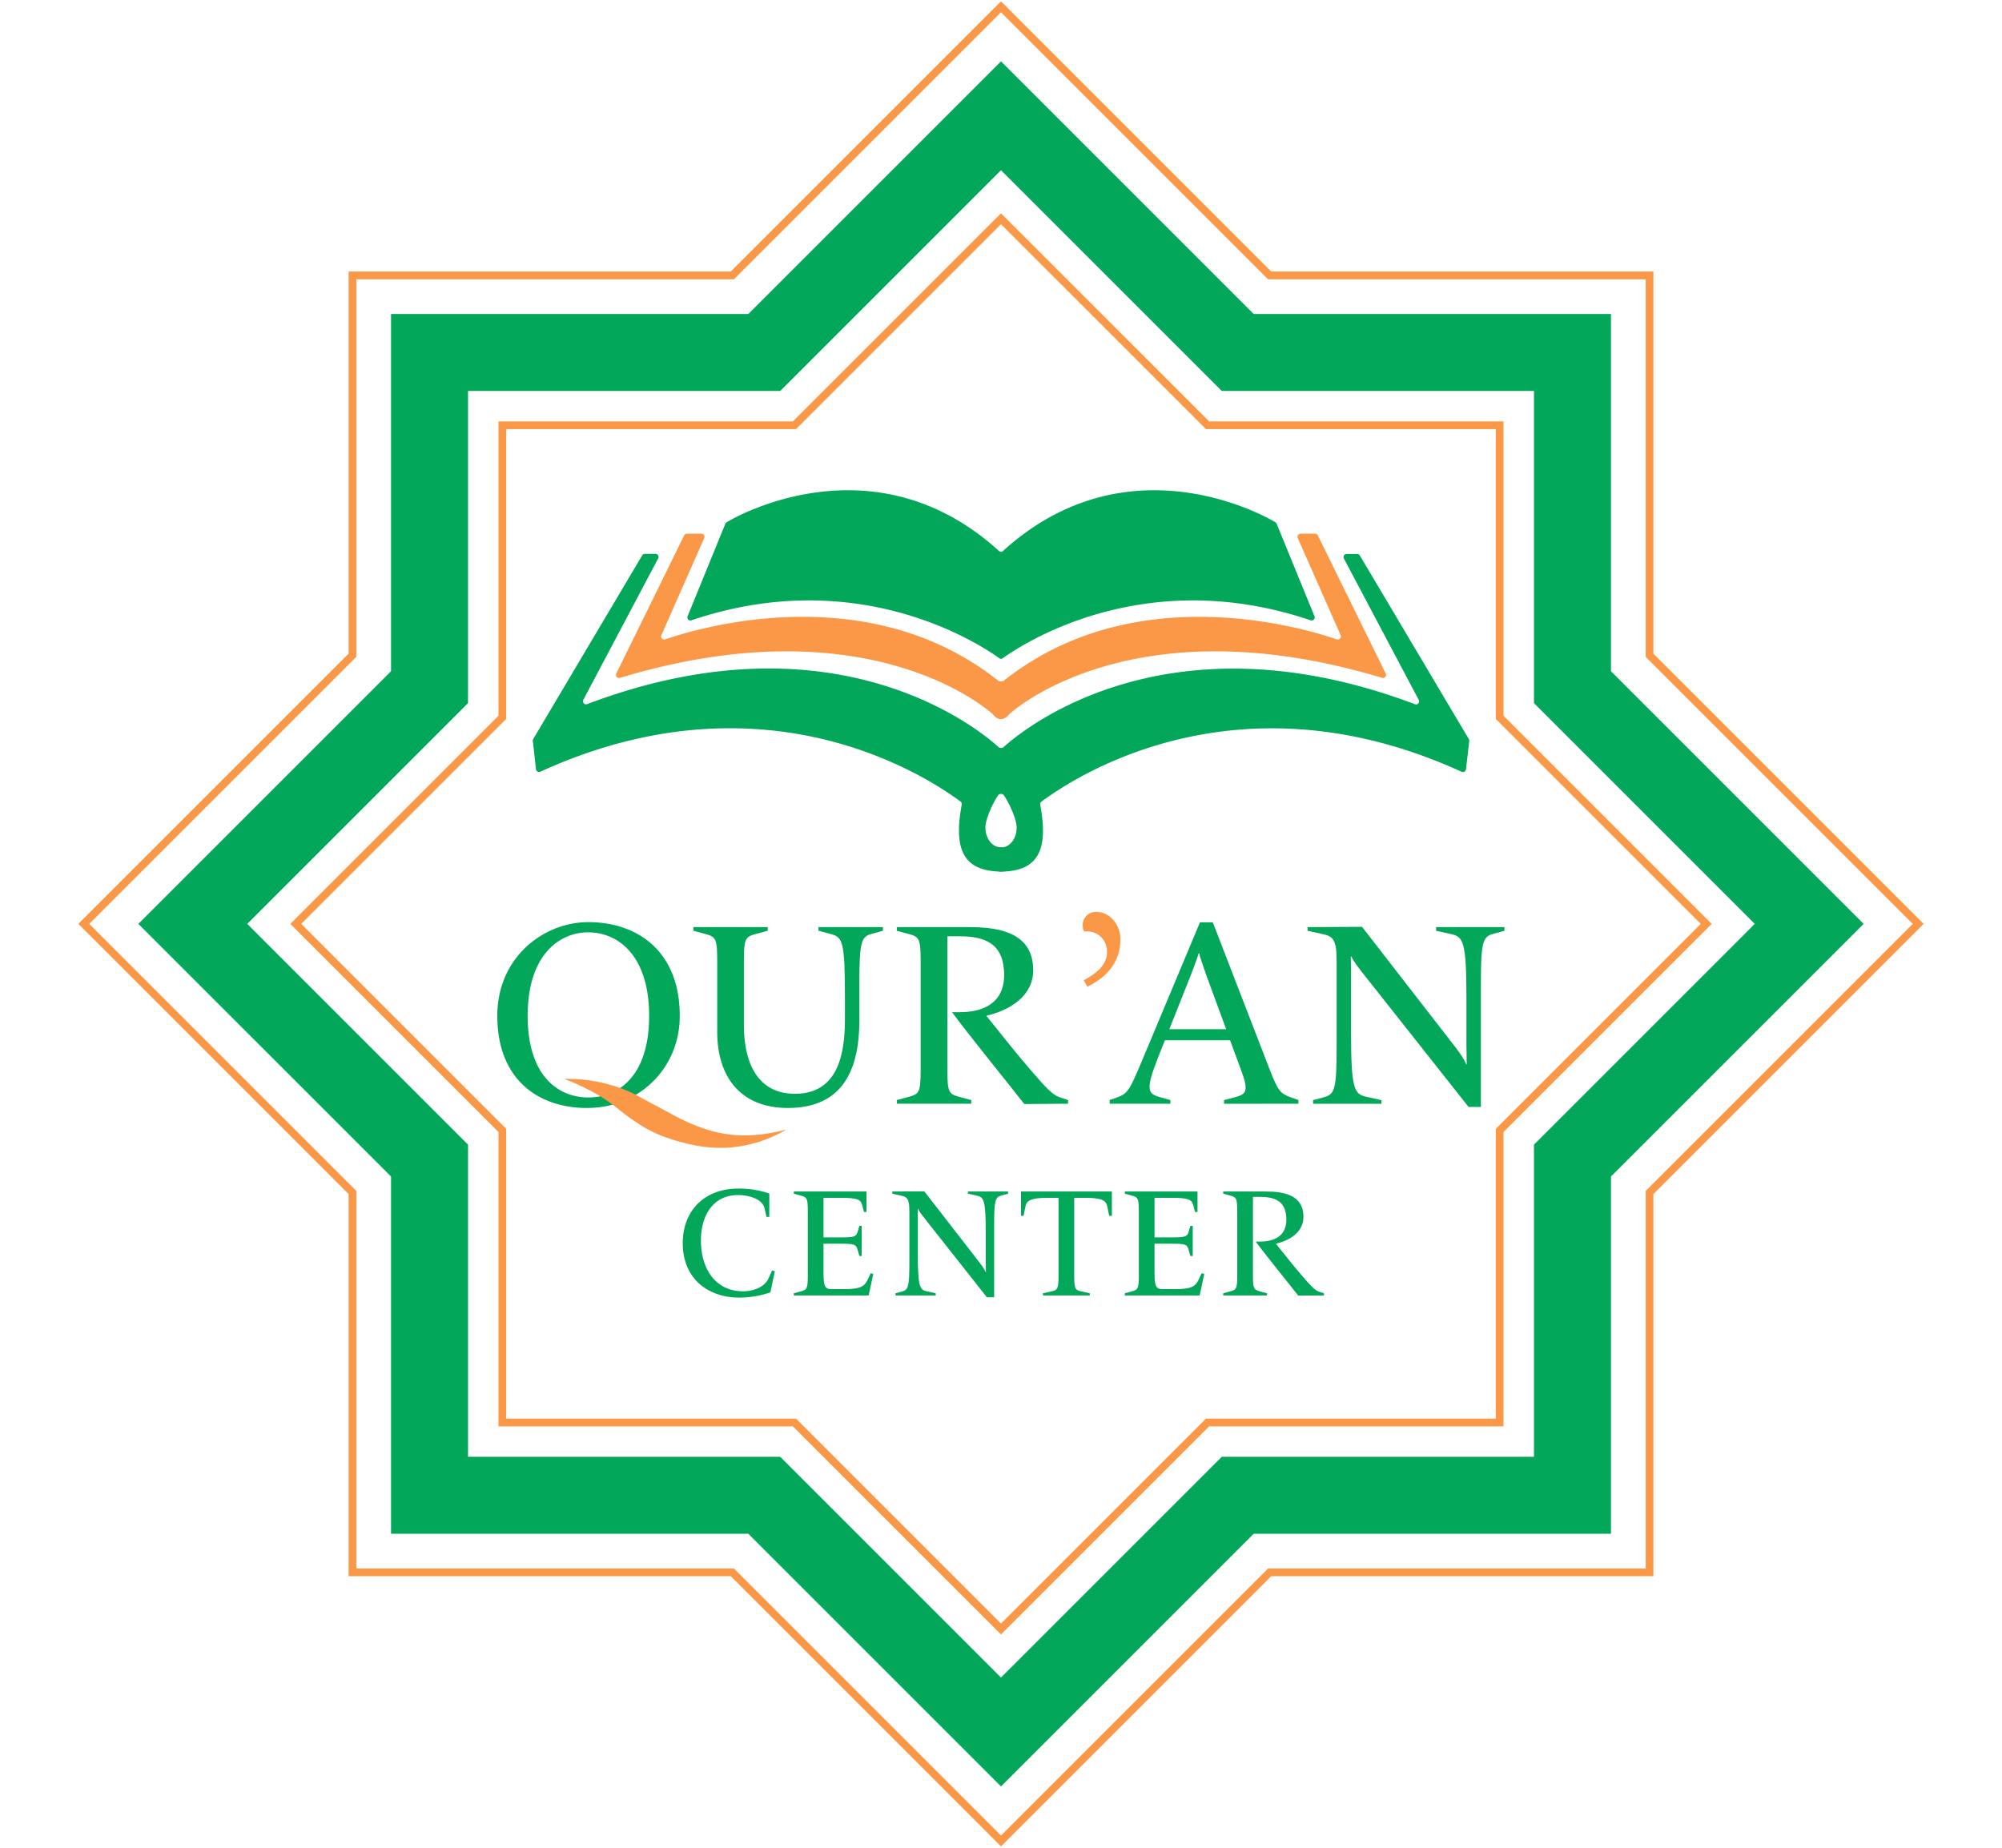 <svg id="QC" xmlns="http://www.w3.org/2000/svg" viewBox="0 0 1300 1200"><defs><style>.cls-1{fill:#03a759;}.cls-2{fill:#fb9847;}.cls-3,.cls-4{fill:none;stroke-miterlimit:10;}.cls-3{stroke:#fb9847;stroke-width:5px;}.cls-4{stroke:#03a759;stroke-width:50px;}</style></defs><path class="cls-1" d="M649.05,427.4a1.93,1.93,0,0,0,2.19,0c10.41-7.41,89.94-61.81,199.92-24.52a2,2,0,0,0,2.43-2.59L829,340.15a1.91,1.91,0,0,0-.77-.91c-7.77-4.88-97-54.28-177.12,18.76a2,2,0,0,1-2.31.25"/><path class="cls-1" d="M954.06,481.17l-2.13,18.54a2,2,0,0,1-2.77,1.54c-152.9-69.92-261.22,10.94-272.91,19.35a2,2,0,0,0-.78,2c5.29,28.34-.63,42.62-24.06,43.45-.46,0-.93,0-1.4,0h-1.43v0l.07-15.79a6.72,6.72,0,0,0,1.18.1h.33a6.56,6.56,0,0,0,1.18-.1c5-.74,8.82-6.15,8.82-12.72,0-5.1-4.32-15.19-8.22-20.93a3.05,3.05,0,0,0-.74-.74,2,2,0,0,0-1.2-.35,2,2,0,0,0-1.19.35l.13-30.2v-.21a1.88,1.88,0,0,0,1.07.42,1.81,1.81,0,0,0,1.06-.21,1.71,1.71,0,0,0,.4-.28c11.54-10.54,105.29-89.36,267.41-28a2,2,0,0,0,2.43-2.74l-48.69-92a2,2,0,0,1,1.72-2.87h7a2,2,0,0,1,1.68,1L953.79,480A2,2,0,0,1,954.06,481.17Z"/><path class="cls-2" d="M644.93,463.4a1.9,1.9,0,0,1,.4.4c3.29,4.3,6.66,4.12,10.1,0a1.29,1.29,0,0,1,.16-.17c2.91-2.66,81-72,241.93-23.38a2,2,0,0,0,2.33-2.73l-44.12-89.82a1.94,1.94,0,0,0-1.75-1.09h-9.52a2,2,0,0,0-1.79,2.75l27.91,63.26a2,2,0,0,1-2.42,2.64c-22.78-7.82-132.22-40.19-216.57,27a1.94,1.94,0,0,1-2.53-.08"/><path class="cls-1" d="M651,427.4a1.93,1.93,0,0,1-2.19,0c-10.42-7.41-89.94-61.81-199.92-24.52a2,2,0,0,1-2.43-2.59L471,340.15a1.91,1.91,0,0,1,.77-.91c7.77-4.88,97-54.28,177.12,18.76a1.93,1.93,0,0,0,2.3.25"/><path class="cls-1" d="M651.41,566v0H650c-.49,0-1,0-1.43,0-23.43-.83-29.35-15.11-24.06-43.45a2,2,0,0,0-.76-2c-11.69-8.41-120-89.27-272.93-19.35a2,2,0,0,1-2.76-1.54L346,481.17a1.87,1.87,0,0,1,.25-1.22L417,360.7a2,2,0,0,1,1.68-1h7a2,2,0,0,1,1.74,2.87l-48.68,92a2,2,0,0,0,2.42,2.74c162.13-61.36,255.88,17.46,267.4,28a1.47,1.47,0,0,0,.42.28,1.79,1.79,0,0,0,1.07.21,1.88,1.88,0,0,0,1.06-.42v.21l.13,30.2a2,2,0,0,0-1.2-.35,2,2,0,0,0-1.19.35,2.48,2.48,0,0,0-.74.74c-3.92,5.74-8.24,15.83-8.24,20.93,0,6.57,3.86,12,8.82,12.72a6.72,6.72,0,0,0,1.18.1h.33a6.56,6.56,0,0,0,1.18-.1Z"/><path class="cls-2" d="M655.07,463.4a1.9,1.9,0,0,0-.4.4c-3.3,4.3-6.66,4.12-10.1,0a1.29,1.29,0,0,0-.16-.17c-2.91-2.66-81-72-241.93-23.38a2,2,0,0,1-2.33-2.73l44.11-89.82a2,2,0,0,1,1.76-1.09h9.52a2,2,0,0,1,1.79,2.75l-27.91,63.26a2,2,0,0,0,2.42,2.64c22.78-7.82,132.22-40.19,216.57,27a1.94,1.94,0,0,0,2.53-.08"/><polygon class="cls-3" points="973.81 734.13 1107.93 600 973.81 465.88 973.81 276.19 784.13 276.19 650 142.07 515.88 276.19 326.19 276.19 326.19 465.88 192.07 600 326.19 734.13 326.19 923.81 515.88 923.81 650 1057.93 784.13 923.81 973.81 923.81 973.81 734.13"/><polygon class="cls-4" points="1021.09 753.71 1174.8 600 1021.09 446.29 1021.09 228.91 803.71 228.91 650 75.2 496.29 228.91 278.91 228.91 278.91 446.29 125.2 600 278.91 753.71 278.91 971.09 496.29 971.09 650 1124.8 803.71 971.09 1021.09 971.09 1021.09 753.71"/><polygon class="cls-3" points="1071.14 774.44 1245.58 600 1071.14 425.56 1071.14 178.86 824.44 178.86 650 4.42 475.56 178.86 228.86 178.86 228.86 425.56 54.42 600 228.86 774.44 228.86 1021.14 475.56 1021.14 650 1195.58 824.44 1021.14 1071.14 1021.14 1071.14 774.44"/><path class="cls-1" d="M373.75,719.22c-30.26-3.05-50.83-23.29-50.83-59.49,0-37.74,29.75-60.86,59.16-60.86,31.62,0,59.33,18.7,59.33,60.86,0,31.95-23.12,55.75-52,59.32A73.51,73.51,0,0,1,373.75,719.22Zm8.16-113.72c-18.36,0-39.27,14.28-39.27,54.23,0,38.58,19.38,53,39.44,53s39.44-14.45,39.44-53C421.52,620.63,401.46,605.5,381.91,605.5Z"/><path class="cls-1" d="M565.85,606.52c-6.63,1.87-7.82,5.27-7.82,32.64v23.46c0,29.75-9.18,56.94-46.41,56.94-30.77,0-45.9-20.23-45.9-49.46V624c0-14.62-1-15.64-8-17.51l-7.48-2V602.1h48.28v2.38l-7.48,2c-7,1.87-8,2.89-8,17.51v42c0,21.07,7,44.36,33.15,44.36,28,0,32.47-25.84,32.47-48.44V647.83c0-36.38-1.53-39.1-8.84-41.14l-8.33-2.21V602.1h41.82v2.38Z"/><path class="cls-1" d="M665.13,717c-10.71-13.76-36.38-45.22-46.92-59.66h5.27c14.45,0,28.56-5.61,28.56-24.14C652,613,640,608.05,623,608.05h-7.82v86.87c0,14.62,1,15.63,8,17.5l7.48,2v2.38H582.34v-2.38l7.48-2c7-1.87,8-2.88,8-17.5V624c0-14.62-1-15.64-8-17.51l-7.48-2V602.1h46.92c19.55,0,41.65,3.57,41.65,28,0,16.66-15,26-30.43,29.58,9,11.22,19.89,25,28.73,35.19,9.69,11.21,14.11,16.14,18.7,17.67l5.61,1.87v2.38Z"/><path class="cls-2" d="M706.1,640.86l-2.38-4.25c8-4.25,15.13-9.86,15.13-18.36,0-8.16-6.63-14.28-14.45-13.26l-.68-.51a10.28,10.28,0,0,1-.68-3.74,8.5,8.5,0,0,1,8.84-8.5c9,0,15.64,8.5,15.64,17.68C727.52,625.73,717.83,634.91,706.1,640.86Z"/><path class="cls-1" d="M794.84,716.84v-2.38l7.48-2c7-1.87,8.67-3.91,3.57-17.5l-7.14-19.38H756.42L752,686.75c-8.16,20.75-6.8,23.46.85,25.67l7.14,2v2.38H720.55v-2.38l4.76-1.7c6.63-2.38,8-4.25,15.3-21.59L779.2,599h8.33l37.06,95.88c5.44,14.1,7.14,15.46,13.77,17.84l4.76,1.7v2.38Zm-11.39-83.12s-4.25-11.9-4.76-14.62h-.34c-.51,2.38-5.27,14.62-5.27,14.62L759.31,668.4H796.2Z"/><path class="cls-1" d="M969.43,606.52c-6.63,1.87-7.82,5.44-7.82,32.81v79.55h-8l-66.13-83.63c-5.1-6.46-8.5-10.71-10-14.11h-.34c0,2,.17,7,.17,10.2v39.78c0,36.38,2.21,39.43,9.69,41.13l10,2.21v2.38H852.64v-2.38l7.48-2c6.63-1.87,7.82-5.44,7.82-32.8V624c0-14.62-2.72-16-9.69-17.51l-9.18-2V602.1l35.36-.17,57.63,74.28c4.42,5.62,8.67,11.22,10,15h.34c0-4.25-.17-10.19-.17-12.23V647.83c0-36.38-2.21-39.44-9.69-41.14l-10-2.21V602.1h44.37v2.38Z"/><path class="cls-1" d="M500.25,839.31a63.35,63.35,0,0,1-20.1,3.4c-21.4,0-36.8-13.2-36.8-35.2s14.8-35.6,35.9-35.6a60.68,60.68,0,0,1,20.3,3.2v15.2h-1.8l-1.3-5.6c-1.4-6.2-10.5-8.6-17-8.6-17.1,0-24.3,14.1-24.3,29.5,0,18.3,9.3,33,27.4,33,6.5,0,13.9-2.6,16.5-8.4l2.3-5.1,1.8.5Z"/><path class="cls-1" d="M564.05,841.31h-48.6v-1.4l4.4-1.2c4.1-1.1,4.7-1.7,4.7-10.3v-41.7c0-8.6-.6-9.2-4.7-10.3l-4.4-1.2v-1.4h47.2v13.3h-1.6l-1.2-4.5c-1-3.7-3.2-4.7-14.4-4.7h-10.7v25.7h10.6c9.2,0,10.6-.3,11.6-3.8l1.1-3.7h1.5v19.6h-1.5l-1.2-4.2c-1-3.5-2.3-3.8-11.5-3.8h-10.6v19.2c0,9.4,1.4,10.3,5.5,10.3H548c10.3,0,13.2-1.6,15.2-5.7l2.2-4.6,1.7.4Z"/><path class="cls-1" d="M650.15,776.41c-3.9,1.1-4.6,3.2-4.6,19.3v46.8h-4.7L602,793.31c-3-3.8-5-6.3-5.9-8.3h-.2c0,1.2.1,4.1.1,6v23.4c0,21.4,1.3,23.2,5.7,24.2l5.9,1.3v1.4h-26.1v-1.4l4.4-1.2c3.9-1.1,4.6-3.2,4.6-19.3v-32.7c0-8.6-1.6-9.4-5.7-10.3l-5.4-1.2v-1.4l20.8-.1,33.9,43.7c2.6,3.3,5.1,6.6,5.9,8.8h.2c0-2.5-.1-6-.1-7.2v-18.3c0-21.4-1.3-23.2-5.7-24.2l-5.9-1.3v-1.4h26.1v1.4Z"/><path class="cls-1" d="M720.25,789.61l-1.2-6c-.8-3.8-3.2-5.7-14.4-5.7h-7.1v50.5c0,8.6.6,9.4,4.7,10.3l5.4,1.2v1.4h-30.4v-1.4l5.4-1.2c4.1-.9,4.7-1.7,4.7-10.3v-50.5h-7.1c-11.2,0-13.6,1.9-14.4,5.7l-1.2,6H663v-15.8h59v15.8Z"/><path class="cls-1" d="M779,841.31h-48.6v-1.4l4.4-1.2c4.1-1.1,4.7-1.7,4.7-10.3v-41.7c0-8.6-.6-9.2-4.7-10.3l-4.4-1.2v-1.4h47.2v13.3H776l-1.2-4.5c-1-3.7-3.2-4.7-14.4-4.7h-10.7v25.7h10.6c9.2,0,10.6-.3,11.6-3.8l1.1-3.7h1.5v19.6H773l-1.2-4.2c-1-3.5-2.3-3.8-11.5-3.8h-10.6v19.2c0,9.4,1.4,10.3,5.5,10.3h7.7c10.3,0,13.2-1.6,15.2-5.7l2.2-4.6,1.7.4Z"/><path class="cls-1" d="M843,841.41c-6.3-8.1-21.4-26.6-27.6-35.1h3.1c8.5,0,16.8-3.3,16.8-14.2,0-11.9-7.1-14.8-17.1-14.8h-4.6v51.1c0,8.6.6,9.2,4.7,10.3l4.4,1.2v1.4h-28.4v-1.4l4.4-1.2c4.1-1.1,4.7-1.7,4.7-10.3v-41.7c0-8.6-.6-9.2-4.7-10.3l-4.4-1.2v-1.4h27.6c11.5,0,24.5,2.1,24.5,16.5,0,9.8-8.8,15.3-17.9,17.4,5.3,6.6,11.7,14.7,16.9,20.7,5.7,6.6,8.3,9.5,11,10.4l3.3,1.1v1.4Z"/><path class="cls-2" d="M366.39,700.72a96.12,96.12,0,0,1,19.74,1.48,103.91,103.91,0,0,1,19.56,5.51,76.46,76.46,0,0,1,9.09,4.34c2.76,1.51,5.47,3.05,8.19,4.46,5.45,2.84,10.77,5.76,16.15,8.61a119.84,119.84,0,0,0,16.66,7.36,85.53,85.53,0,0,0,17.66,4.27c12.11,1.55,24.86.11,37.33-3.3a84.83,84.83,0,0,1-37.55,11.85,87.53,87.53,0,0,1-20.38-1.19,126.38,126.38,0,0,1-19.68-5.19A81.71,81.71,0,0,1,415,730.06c-2.81-1.83-5.55-3.68-8.18-5.65s-4.92-3.84-7.31-5.72a109.62,109.62,0,0,0-15.6-10.07A143.05,143.05,0,0,0,366.39,700.72Z"/></svg>